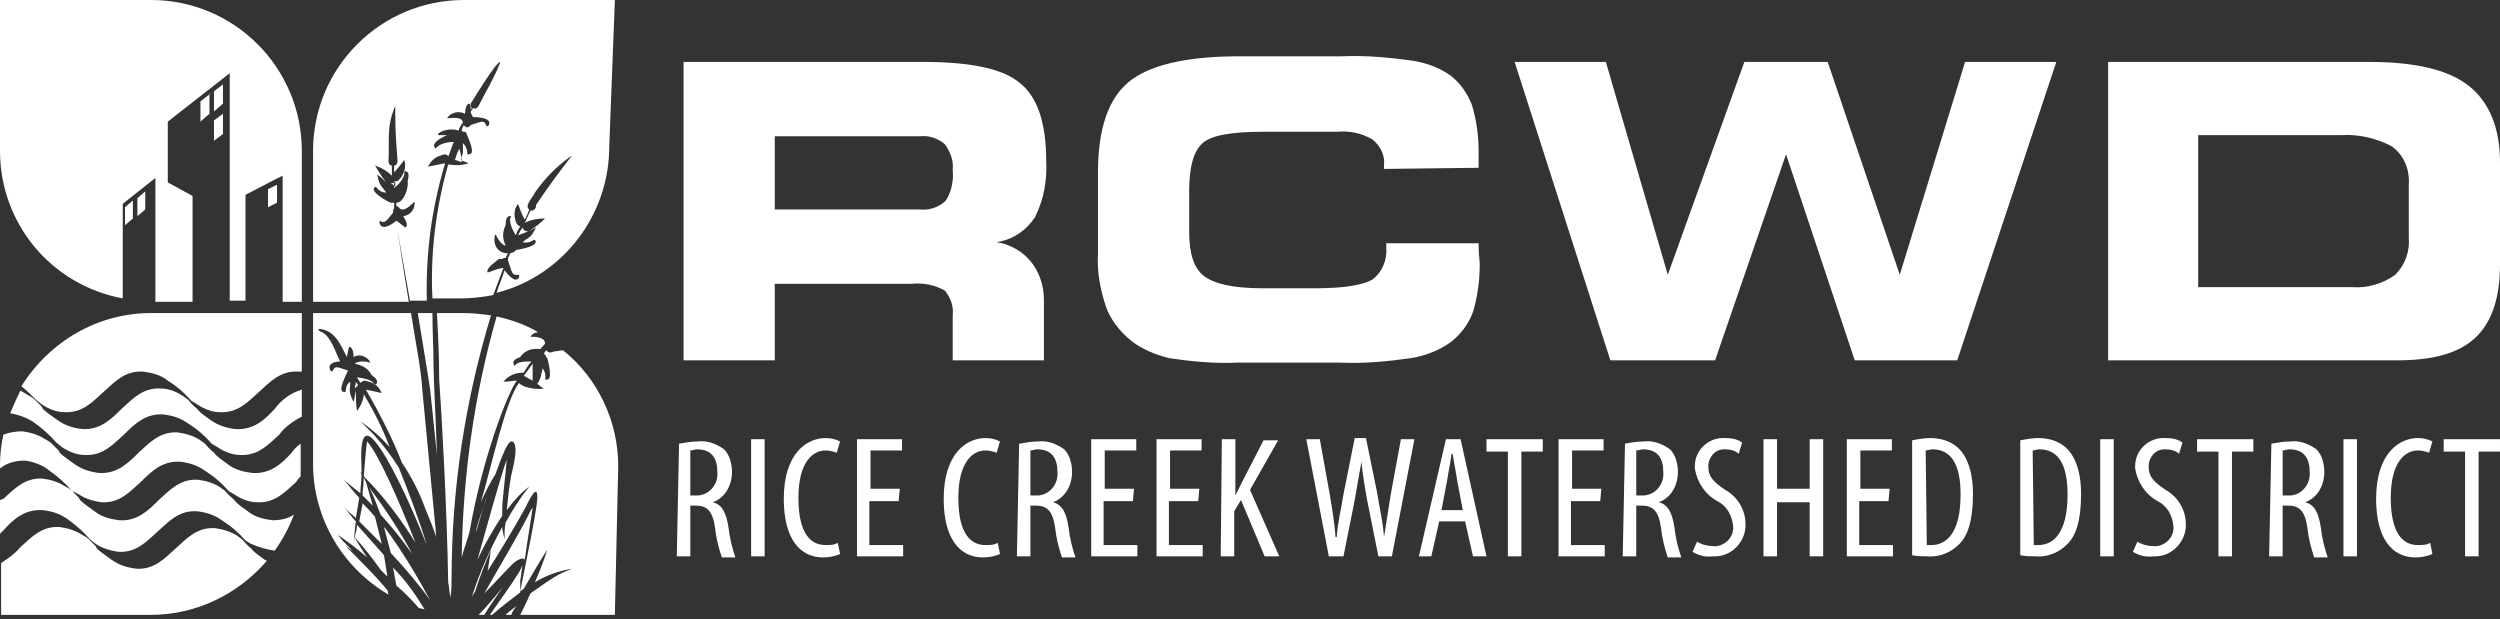 <svg xmlns="http://www.w3.org/2000/svg" viewBox="0 0 222 55" aria-labelledby="theLogoTitle" width="222" height="55">
	<rect x="0" y="0" width="222" height="55" fill="#333333" stroke="none"/>
	<title id="theLogoTitle">Rice Creek Watershed District</title>
	<path fill="#fff" d="M210.4 5.5c4.1 0 7 .7 8.8 2.1s2.8 3.7 2.8 6.8v9.1c0 2.9-.7 5.1-2.2 6.5-1.5 1.4-3.8 2-7 2h-25.6V5.5h23.2zM82 5.5c4.2 0 7.1.6 8.6 1.9 1.5 1.2 2.3 3.5 2.3 6.8.1 1.8-.2 3.5-1 5.1-.8 1.2-2 2-3.4 2.2 1.2.2 2.3.8 3.1 1.8.7.9 1.1 2.1 1.1 3.3V32h-8.1v-4c.1-.8-.2-1.6-.7-2.2-.9-.5-1.9-.7-2.9-.6H68.8V32h-8.1V5.5H82zm-.3 6.6H68.8v6.5h12.9c.8.1 1.7-.2 2.3-.8.5-.8.7-1.8.6-2.7.1-.8-.2-1.6-.7-2.3-.6-.5-1.4-.8-2.2-.7m41.2 2.9v-.3c.1-.9-.3-1.7-1-2.3-1-.6-2.1-.8-3.2-.7h-6.5c-2.8 0-4.6.3-5.4 1-.8.7-1.2 2.1-1.2 4.2v3.7c0 1.9.4 3.2 1.3 3.9s2.6 1.1 5.2 1.1h4.7c2.6 0 4.3-.3 5.1-.8.9-.7 1.3-1.8 1.2-2.9v-.3h8.2v.2c0 .8.1 1.3.1 1.7 0 1.4-.2 2.9-.6 4.2-.4 1.1-1.1 2-2 2.7-1 .7-2.2 1.2-3.5 1.4-2.1.3-4.2.5-6.3.4h-9.1c-2 .1-4.1-.1-6.1-.4-1.2-.3-2.4-.8-3.3-1.5-1-.8-1.9-1.9-2.3-3.1-.5-1.5-.8-3.1-.7-4.7v-7.2c0-3.8.9-6.5 2.7-8S105.3 5 110 5h9.1c2.1-.1 4.3.1 6.4.4 1.2.2 2.3.6 3.3 1.3.9.7 1.5 1.6 1.9 2.6.4 1.3.6 2.7.6 4.1v1.5l-8.4.1zm29.4 17H143l-8.5-26.5h8.1l5.5 18.9 6.8-18.9h7.4l6.4 18.9 5.8-18.9h8.1L173.8 32h-9.1l-6.1-18.3-6.3 18.3zm55.6-20h-12.7v13.5h13.7c1.3.1 2.7-.3 3.8-1.1.9-.9 1.3-2.1 1.2-3.3v-4.7c.1-1.3-.4-2.6-1.5-3.4-1.3-.7-2.9-1.1-4.5-1M60.1 49.4h1.2v-4.5h.5c1 0 1.5.5 1.7 2 .1.9.3 1.7.6 2.6h1.2c-.3-.9-.5-1.7-.6-2.6-.2-1.4-.6-2.1-1.4-2.3 1.1-.4 1.7-1.5 1.7-2.7 0-.7-.2-1.5-.7-2-.7-.5-1.5-.8-2.3-.7-.6 0-1.1.1-1.7.2l-.2 10zm1.2-9.4c.2 0 .4-.1.6-.1 1.3 0 1.8.8 1.8 2 .1 1-.6 2-1.7 2.1h-.7v-4zm5.4 9.4h1.2V39h-1.2v10.4zm7.7-1.2c-.3.2-.7.2-1.1.2-1.3 0-2.4-1-2.4-4.2s1.3-4.2 2.4-4.2c.4 0 .7.1 1 .2l.3-1c-.4-.2-.8-.3-1.3-.3-1.6 0-3.7 1.3-3.7 5.4 0 3.5 1.4 5.2 3.5 5.2.5 0 1-.1 1.5-.3l-.2-1zm5.5-4.8h-2.6V40h2.8v-1h-4v10.4h4.1v-1h-3v-3.9h2.6l.1-1.1zm8.7 4.8c-.3.2-.7.2-1.1.2-1.3 0-2.4-1-2.4-4.2s1.3-4.2 2.4-4.2c.4 0 .7.1 1 .2l.3-1c-.4-.2-.8-.3-1.3-.3-1.6 0-3.7 1.3-3.7 5.4 0 3.5 1.4 5.2 3.5 5.2.5 0 1-.1 1.5-.3l-.2-1zm1.7 1.2h1.2v-4.5h.5c1 0 1.5.5 1.7 2 .1.9.3 1.7.6 2.6h1.2c-.3-.9-.5-1.7-.6-2.6-.2-1.4-.6-2.1-1.4-2.3 1.1-.4 1.7-1.5 1.7-2.7 0-.7-.2-1.5-.7-2-.7-.5-1.5-.8-2.3-.7-.6 0-1.1.1-1.7.2l-.2 10zm1.2-9.4c.2 0 .4-.1.6-.1 1.3 0 1.8.8 1.8 2 .1 1-.6 2-1.7 2.1h-.7v-4zm9.2 3.4h-2.6V40h2.8v-1h-4v10.4h4.1v-1h-3v-3.9h2.6l.1-1.1zm5.8 0h-2.6V40h2.8v-1h-4v10.4h4.1v-1h-3v-3.9h2.6l.1-1.1zm1.9 6h1.2v-4l.6-1 2.1 5h1.3l-2.6-5.9 2.5-4.4h-1.3l-1.9 3.7-.6 1.2v-5h-1.2l-.1 10.4zm10.9 0 1-5c.2-1.2.4-2.3.6-3.4.1 1.1.3 2.3.5 3.4l1 5h1.2l2-10.4h-1.2l-.9 4.9c-.2 1.3-.4 2.5-.6 3.8-.1-1.4-.4-2.6-.6-3.9l-1-4.9h-1l-1 5c-.2 1.3-.5 2.4-.6 3.8h-.1c-.1-1.3-.3-2.5-.5-3.7l-.9-5H116l2 10.4h1.3zm10.8-3.1.7 3.1h1.2L129.7 39h-1.3L126 49.4h1.1l.7-3.1h2.3zm-2.1-1 .5-2.6c.1-.7.3-1.6.4-2.4h.1c.1.8.3 1.6.4 2.4l.5 2.6H128zm5.9 4.1h1.2v-9.3h1.9V39h-5v1.1h1.9v9.3zm8.3-6h-2.6V40h2.8v-1h-4v10.4h4.1v-1h-3v-3.9h2.6l.1-1.1zm1.9 6h1.2v-4.5h.5c1 0 1.5.5 1.7 2 .1.9.3 1.7.6 2.6h1.2c-.3-.9-.5-1.7-.6-2.6-.2-1.4-.6-2.1-1.4-2.3 1.1-.4 1.7-1.5 1.7-2.7 0-.7-.2-1.5-.7-2-.7-.5-1.5-.8-2.3-.7-.6 0-1.2.1-1.7.2l-.2 10zm1.2-9.4c.2 0 .4-.1.6-.1 1.3 0 1.8.8 1.8 2 .1 1-.6 2-1.7 2.1h-.7v-4zm5 9c.5.3 1.1.5 1.8.4 1.5.1 2.8-1.1 2.9-2.6v-.3c0-1.2-.7-2.4-1.8-3-1-.7-1.5-1.1-1.5-2.1 0-.8.6-1.5 1.4-1.5h.1c.4 0 .9.1 1.2.4l.3-1c-.4-.3-.9-.4-1.5-.4-1.4-.1-2.7 1-2.7 2.5v.2c.2 1.2.9 2.3 2 2.9.8.4 1.3 1.2 1.4 2.2.1.9-.6 1.7-1.5 1.8h-.2c-.5 0-1-.1-1.5-.4l-.4.9zm6.3-10v10.4h1.2v-4.8h2.9v4.8h1.2V39h-1.2v4.4h-2.9V39h-1.2zm11.2 4.4h-2.6V40h2.8v-1h-4v10.4h4.1v-1h-3v-3.9h2.6l.1-1.1zm2 5.9c.4.1.9.1 1.3.1 1.1.1 2.1-.3 2.9-1.1.7-.7 1.2-2 1.2-4.4 0-2.2-.6-3.5-1.4-4.2-.7-.6-1.6-.8-2.4-.8-.5 0-1.1.1-1.6.2v10.2zM171 40c.2 0 .4-.1.6-.1 1.7 0 2.5 1.4 2.5 4 0 3.5-1.3 4.5-2.6 4.5h-.4L171 40zm8.4 9.3c.4.1.9.1 1.3.1 1.1.1 2.1-.3 2.9-1.1.7-.7 1.2-2 1.2-4.4 0-2.2-.6-3.5-1.4-4.2-.7-.6-1.6-.8-2.4-.8-.5 0-1.1.1-1.6.2v10.2zm1.1-9.3c.2 0 .4-.1.6-.1 1.7 0 2.5 1.4 2.5 4 0 3.5-1.3 4.5-2.6 4.5h-.4l-.1-8.4zm6 9.4h1.2V39h-1.2v10.4zm2.9-.4c.5.3 1.1.5 1.8.4 1.5.1 2.8-1.1 2.9-2.6v-.3c0-1.2-.7-2.4-1.8-3-1-.7-1.5-1.1-1.5-2.1 0-.8.6-1.5 1.4-1.5h.1c.4 0 .9.1 1.2.4l.3-1c-.4-.3-.9-.4-1.5-.4-1.4-.1-2.7 1-2.7 2.5v.2c.2 1.2.9 2.3 2 2.9.8.4 1.3 1.2 1.4 2.2.1.9-.6 1.7-1.5 1.8h-.2c-.5 0-1-.1-1.5-.4l-.4.9zm7.6.4h1.2v-9.3h1.9V39h-5v1.1h1.9v9.3zm4.5 0h1.2v-4.5h.5c1 0 1.5.5 1.7 2 .1.9.3 1.7.6 2.6h1.2c-.3-.9-.5-1.7-.6-2.6-.2-1.4-.6-2.1-1.4-2.3 1.1-.4 1.7-1.5 1.7-2.7 0-.7-.2-1.5-.7-2-.7-.5-1.5-.8-2.3-.7-.6 0-1.1.1-1.7.2l-.2 10zm1.2-9.4c.2 0 .4-.1.6-.1 1.3 0 1.8.8 1.8 2 .1 1-.6 2-1.7 2.1h-.7v-4zm5.4 9.4h1.2V39h-1.2v10.4zm7.7-1.2c-.3.2-.7.2-1.1.2-1.3 0-2.4-1-2.4-4.2s1.3-4.2 2.4-4.2c.4 0 .7.1 1 .2l.3-1c-.4-.2-.8-.3-1.3-.3-1.6 0-3.7 1.3-3.7 5.4 0 3.5 1.4 5.2 3.5 5.2.5 0 1-.1 1.5-.3l-.2-1zm3.1 1.2h1.2v-9.3h1.9V39h-5v1.1h1.9v9.3z"/>
	<path fill="#fff" d="M0 0h13.4c7.4 0 13.4 6 13.4 13.4v13.4h-1.7V15.6l-.8.4-2.5 1.3v9.4h-1.4V6.5l-5.5 4.3v5.4l2.2 1.2v9.4h-3.3v-11l-2.9 2.3v8.4C4.5 25.3 0 19.8 0 13.4V0zm24.6 16.4-.8.4v1.6l.8-.4v-1.6zm-11.7.6-.7.6v1.6l.7-.6V17zm-1.1.8-.7.6V20l.7-.6v-1.6zm8-7.7-.8.6v1.8l.8-.6v-1.8zm-1.1-1.8-.9.7v1.8l.8-.7V8.3zm1.1-.8-.8.6v1.8l.8-.7V7.5zm-5.6 8.9.8.4v1.6l-.8-.4v-1.6z"/>
	<path fill="#fff" d="M0 54.6h13.4c4 0 7.7-1.8 10.3-4.8-.1 0-.1-.1-.2-.1-.4-.3-.9-.6-1.2-1-.4-.3-.6-.6-.8-.8-.1-.1-.3-.2-.4-.3-.6-.4-1.3-.6-2-.7-1.6-.1-2.5.9-3.5 1.8s-1.9 1.9-3.5 1.8c-.8-.1-1.5-.3-2.2-.8-.4-.3-.9-.6-1.3-1l-.1-.2-.6-.6c-.2-.2-.4-.3-.6-.4-.6-.4-1.3-.6-2-.7-1.6-.1-2.5.9-3.5 1.8-.5.6-1.1 1-1.7 1.4v4.6zm24.4-5.7c.7-1 1.3-2.1 1.7-3.2-.6.4-1.3.5-1.9.5-.8-.1-1.6-.3-2.2-.8-.4-.3-.9-.6-1.2-1-.3-.3-.6-.5-.8-.8-.1-.1-.3-.2-.4-.3-.6-.4-1.3-.6-2-.7-1.6-.1-2.5.9-3.5 1.8-.9.9-1.9 1.9-3.5 1.8-.8-.1-1.6-.3-2.2-.8-.4-.3-.9-.6-1.3-1l-.1-.2-.6-.6c-.2-.2-.4-.3-.6-.4-.6-.4-1.3-.6-2-.7-1.6-.1-2.5.9-3.5 1.8l-.3.1v3l.3-.3c.9-1 1.9-1.9 3.5-1.8.8.1 1.5.3 2.2.8.7.5 1.4 1.1 2 1.8l.5.4c.6.4 1.3.6 2 .7 1.6.1 2.5-.9 3.5-1.8s1.9-1.9 3.5-1.8c.8.1 1.5.3 2.2.8.8.5 1.5 1.1 2.1 1.8l.5.3c.7.3 1.4.5 2.1.6m2.3-6.6V39.4c-.3.2-.6.5-.8.8-.9 1-1.9 1.9-3.5 1.8-.8-.1-1.6-.3-2.2-.8-.4-.3-.9-.6-1.2-1-.4-.3-.6-.6-.8-.8-.1-.1-.3-.2-.4-.3-.6-.4-1.3-.6-2-.7-1.6-.1-2.5.9-3.5 1.8-.9.9-1.9 1.9-3.5 1.8-.8-.1-1.5-.3-2.2-.8-.4-.3-.9-.6-1.3-1l-.1-.2-.6-.6c-.2-.2-.4-.3-.6-.4-.6-.4-1.3-.6-2-.7-.6 0-1.2.1-1.7.3-.2.9-.3 1.8-.3 2.6v.4c.6-.5 1.4-.7 2.2-.7.8.1 1.6.4 2.2.9.7.5 1.4 1.1 2 1.8l.6.3c.6.4 1.3.6 2 .7 1.6.1 2.5-.9 3.5-1.8.9-.9 1.9-1.9 3.5-1.8.8.1 1.5.3 2.2.8.8.5 1.5 1.1 2.1 1.8l.5.3c.6.4 1.3.7 2 .7 1.6.1 2.5-.9 3.5-1.8.1-.2.3-.4.4-.5m.1-5.3v-2.4c-1 .3-1.8.9-2.4 1.7-.9 1-1.9 1.9-3.5 1.8-.8-.1-1.5-.3-2.2-.8-.4-.3-.9-.6-1.2-1-.4-.3-.6-.6-.8-.8-.1-.1-.3-.2-.4-.3-.6-.4-1.3-.7-2-.7-1.6-.1-2.5.9-3.5 1.8-.9.9-1.9 1.9-3.5 1.8-.8-.1-1.5-.3-2.2-.8-.4-.3-.9-.6-1.3-1l-.1-.2-.6-.6c-.2-.2-.4-.3-.6-.4-.2-.1-.4-.3-.7-.4-.3.6-.6 1.3-.9 2 .7.1 1.5.4 2.1.8.7.5 1.4 1.1 2 1.8l.5.4c.6.4 1.3.7 2 .7 1.6.1 2.5-.9 3.5-1.8.9-.9 1.9-1.9 3.5-1.8.8.1 1.5.3 2.2.8.8.5 1.5 1.1 2.1 1.8l.5.3c.6.4 1.3.7 2 .7 1.6.1 2.5-.9 3.5-1.8.4-.6 1.2-1.2 2-1.6m0-4v-5.2H13.4c-4.7 0-9 2.5-11.5 6.5.5.4.9.8 1.3 1.2l.5.4c.6.4 1.3.7 2 .7 1.6.1 2.5-.9 3.5-1.8s1.9-1.9 3.5-1.8c.8.1 1.6.3 2.2.8.8.5 1.5 1.1 2.1 1.8l.5.3c.6.4 1.3.7 2 .7 1.6.1 2.5-.9 3.5-1.8s1.9-1.9 3.5-1.8h.3"/>
	<path fill="#fff" d="M54.6 0H41.2c-7.4 0-13.4 6-13.4 13.4v13.4h8.5c-.4-2.4-.8-4.9-1.1-7.2-.5.4-1.3.9-1.5.2v-.2c.5.3.6 0 1.2-.7 0-.1 0-.3.1-.4V18H34.7c-.1 0-2-1-1.4-1.4h.1c.2.3.5.5.9.5-.5-.7-.6-.6-.8-1.6.3.2.5.4.8.7-.4-.5-.7-1-1-1.5.6.2 1.1.5 1.5.9v-.9c-.2 0-.3-.2-.3-.4.1-2-.2-3 .6-4.9v.8c0 1.6.1 2.6.2 4.1 0 .2-.1.4-.3.4v.6c.3-.3.6-.7.9-1.1.2.6 0 1.3-.5 1.8-.1.1-.2.1-.4.1v.6c.5-.4 1-1 .9-1.5.5 0 .4.4.3.9.1.5-.3 1.9-1 1.9v.3c.1 0 .2.1.2.1.4.6 1.2-.3 1.4-.5.1.6-.3 1.2-1 1.3.2.3.5.8.2 1-.3-.2-.5-.4-.8-.6.3 2.3.8 4.7 1.2 7.1h1.5c-.1-4.1.4-8.1 1.6-12.1v-.1l-1.5.3c.4-.7.7-.9 1.5-1.1.1 0 .3.1.3.2.2-.4.3-.9.5-1.3-.6 0-1.4.2-1.6.6-.5-.4.3-.9 1-1.2h-.8c-.1-.3 1.1-.7 1.8-.4.1-.2.2-.5.4-.7 0-.6-1.1-.4-1.4-.4.3-.5 1-.7 1.6-.4 0-.4.1-.9.4-.9.1.2.1.3.1.5l.1-.1c-.1-.1-.1-.2-.1-.4.3-.5 2.2-3.6 2.6-3.7v.1c-.6 1.5-1.2 2.4-1.9 3.8-.1.2-.3.3-.5.2l-.2.3c0 .2.1.3.2.5.6 0 1.7.1 1.4.7 0 .1-.1.1-.2.1-.2-.6-.4-.4-1.4-.1-.1.2-.4.3-.5.1 0 0-.1 0-.1-.1-.1.2-.2.3-.2.5l.1.1c.1 0 .3 0 .3.1s1 2 .2 1.9h-.1c0-.4-.1-.7-.4-1 0 .7.1.8-.2 1.5.1.1.3.1.7.3-.6.2-1.2.2-1.8.1-1.1 3.9-1.6 7.9-1.4 11.9h2.4c1 0 2-.1 3-.3l.9-2.4h-.1c-.6.1-.9.3-1.3.4-.2-.4.8-1 1-1.2h.3c.1-.1.2-.1.3-.1l.2-.4c-.7 0-1.2-.5-1.2-1.2 0-.2 0-.3.1-.5.1.2.5 1 .9 1-.3-.6-.3-1.2 0-1.8 0-.5.1-.9.5-.8-.3.4.1 1.2.4 1.7.1-.3.2-.5.4-.8-.1 0-.2-.1-.3-.2-.3-.6-.3-1.3.1-1.8.2.5.3.9.6 1.4l.2-.4.2-.5c-.5-.3.4-1.2.5-1.5.9-1.3 2-2.4 3.3-3.3-1.1 1.4-2.2 2.9-3.2 4.4v.1c0 .2-.2.4-.4.4h-.1c-.2.4-.3.7-.5 1.1.5-.3 1.2-.4 1.8-.4-.4.4-.9.8-1.4 1.1-.2.1-.4 0-.5-.1 0-.1-.1-.1-.1-.2l-.2.3-.2.4c.5-.2 1.1-.4 1.6-.7-.5 1-.6.8-1.2 1.3.4.1.7 0 1-.2h.1c.5.6-1.7.9-1.7.9 0 .1-.1.1-.2.2-.1 0-.2.1-.3.1-.1.2-.2.4-.2.6.4 1.1.3 1.4 1 1.3v.2c-.3.6-.9-.1-1.3-.6-.2.7-.5 1.3-.7 2 5.9-1.5 10-6.9 10-13l.5-13zM40.4 14.2c.1-.3.2-.7.4-1 .1.4.2.8.2 1.2-.1 0-.2-.1-.6-.2m-5.3 1.9v.5c-.2-.2-.3-.3-.5-.4.2.1.4.1.5-.1z"/>
	<path fill="#fff" d="M54.6 54.6h-8.4c.3-.6.6-1.2.9-1.9.7-.5 1.4-1 2.2-1.5.5-.3 1-.5 1.5-.7-1.2.2-2.3.6-3.3 1.2.4-.9.8-1.9 1.1-2.9-.7 1.1-1.4 2.3-2.1 3.5l-.3.2c.4-2.1 1.7-8.1 1.5-8.6-.1-.9-1 1.1-1 1.1-1.1 2-2.2 3.8-3.4 5.7.1-.6.2-1.2.3-1.9-.5 1.2-1 2.4-1.4 3.7l-.3.5c.7-2.2 1.6-4.2 2.7-6.2 0 .3.1.6.2 1.1 0-.5 0-1 .1-1.5.6-1.1 1.3-2.2 2.1-3.2-.8.6-1.4 1.3-2 2.1.1-1 .2-2 .4-3.1.1-.4.8-3 0-3-.3 0-.8 1.2-1.4 2.9-.5.8-.9 1.6-1.3 2.5.9-3 2.2-9.1 3.4-10.6 0 .1.3.2.4.3.6.2 1.2.3 1.8.2-.4-.2-.5-.4-.6-.4.4-.6.3-.7.5-1.4.2.3.3.7.2 1h.1c.7.2.1-1.9.1-1.9l-.1-.1c0-.1-.1-.2-.2-.3l.2-.3c.1.1.2.2.3.2.1 0 .3 0 .4-.1.3 0 .6-.1.8-.1 3.1 2.5 4.9 6.3 4.9 10.3l-.3 13.2zm-9.2 0h-.5c.3-.3.7-.6 1-.8-.2.2-.4.5-.5.8m-1.7 0h-.2c.9-1.3 1.8-2.5 2.6-3.8l.3-.6c-.1.4-.1.9-.2 1.3v1.1c-.8.6-1.7 1.3-2.5 2m-.7 0h-.5c.8-.8 1.5-1.7 2.2-2.5-.6.8-1.2 1.7-1.7 2.5m-5.3-.5c-.2 0-.3-.1-.5-.1-.6-.7-1.3-1.4-2-2-.1-.5-.2-1.1-.3-1.6 1.1 1.1 2 2.4 2.8 3.7m-3.2-1.3c-4.1-2.4-6.7-6.8-6.7-11.6V27.8h8.7c.4 2.6.9 5 1 6.8l1.2 12.6c0 .2 0 .5.1.7-.3-1-.7-1.9-1.1-2.9-.5-1.4-1.2-2.7-2-3.9-.9-2.3-2-4.4-3.2-6.5.5.1.9.2 1.4.3-.4-.8-.7-.9-1.5-1.1-.1 0-.3.1-.4.2-.1-.2-.2-.3-.3-.5.6.1 1.4.2 1.6.7.4-.3.1-.6-.3-.9-.3-.6-.9-.9-1.5-1 .3-.3 1.1-.2 1.4-.1-.3-.6-1-.8-1.5-.5 0-.4-.1-.9-.4-.9-.1.3-.1.5-.2.9-.6-1.2-1.1-2.4-2.5-2.5-.1.1.2.3.3.3.8.4 1.2 1.8 1.6 2.6-.5 0-1.1.2-.9.7 0 .1 0 .1.2.2.3-.6.4-.4 1.4-.1 0 .1-1.1 2-.3 1.9h.1c0-.4.1-.7.4-.9 0 .8-.2.8.3 1.8.1-.3.1-.7.2-1 0 .6 0 1.2.1 1.8.3-.4.6-1 .6-1.5.9 1.5 1.7 3.1 2.3 4.7-.8-.9-1.6-1.6-2.6-2.3l1.2 1.2c.8.9 1.5 1.8 2.2 2.9.9 2.2 1.8 4.6 2.5 6.9-1.5-3.8-3.4-7.8-4.6-9.2-1.5-1.8-1.2 1.7-1.2 2.3v.5l-.1-.1.1.2c0 .6-.1 1.2-.1 1.7l-1.5-1.2c.5.5.9 1.1 1.4 1.6l-.3 1.8c-.2-.2-.5-.4-1.1-1 .4.4.7.9 1.1 1.3-.1.6-.1 1.2-.2 1.8l.1-.4c.3.6.7 1.2 1.1 1.8-.8-.7-1.7-1.4-2.6-2 .3.4.7.8 1.1 1.2l.2.2c-.2-.1-.4-.3-.6-.4 1.5 1.5 2.7 2.7 3.7 3.9l.1.4zm2.6-25h1.3c0 1.6.1 3.2.1 4.8 0 1.3.2 4.3.3 7.8l-.6-5.8c-.3-2-.7-4.3-1.1-6.8m1.7 0h2.4c.8 0 1.6.1 2.4.2-2.3 7.6-3.5 15.4-3.5 23.4 0 .5 0 1-.1 1.6v.1c-.1-.5-.1-.9-.2-1.4-.1-6.4-.6-15.4-.8-18 0-2.1-.1-4-.2-5.9m5.3.3c1.3.3 2.5.7 3.7 1.4-.3 0-.6.2-.7.4.3 0 1.3 0 1.3.6-.1.2-.3.3-.4.5-.7-.1-1.4.1-1.8.7-.5.2-.8.4-.5.8.2-.4.9-.4 1.5-.4-.3.3-.5.7-.7 1h-.1c-.7 0-1.3.3-1.7.8.5 0 .8-.1 1.2-.1-.8 1-3.1 7-4.2 13.4-.2.8-.5 1.5-.7 2.3.1-7.2 1.1-14.4 3.1-21.4m-9.4 21c-.2-.8-.4-1.5-.6-2.3l.1.1c1.5 2 2.8 4.2 4 6.4-1-1.4-2.2-2.8-3.5-4.2m-.9-3.4c-.3-.8-.6-1.6-1-2.4 1.4 1.9 2.7 3.8 3.8 5.9-.9-1.3-1.8-2.4-2.8-3.5m-1.3-2.9.6 2.1-.9-.9v-.3c0-.1.1-.6.1-1.3l.2.4zm.8 3.1.6 2.4-1.1-1.1-.9-.9c.1-.5.2-1.1.3-1.6.3.3.7.7 1.1 1.2m.8 3.4c.1.6.2 1.3.3 1.9l-.6-.6c-.7-1-1.5-2-2.3-2.9.1-.4.2-.7.2-1.1l2.4 2.7m8.9 3.4c1.4-2.5 2.9-4.9 4.2-7.5l.1-.1c-.2 1.4-.5 3.1-.7 4.6-.1-.2-.5-.1-1 .3-.9.9-1.7 1.8-2.6 2.7m2.9-2.8zm-9-1.7c-1.3-2.1-2.8-4.1-4.6-5.9.1-1.1.2-2.6.3-3.1 1 1.1 2.8 5.2 4.3 9m7.7-2.4c-.8 1.2-1.6 2.6-2.2 3.9.8-2.8 1.9-6.9 2.6-8.9-.1 1.4-.4 3.6-.4 4.3v.7m-2.3 1.4V47c.2-.8.5-1.6.8-2.5l.1-.4c-.3 1-.6 2-.9 3.1m4.2-13.8c.3-.4.5-.7.8-1.1v1.5c-.1-.1-.3-.1-.7-.4h-.1m-15 1.1c0-.2.1-.4.1-.6l.2.3-.3.3"/>
</svg>
